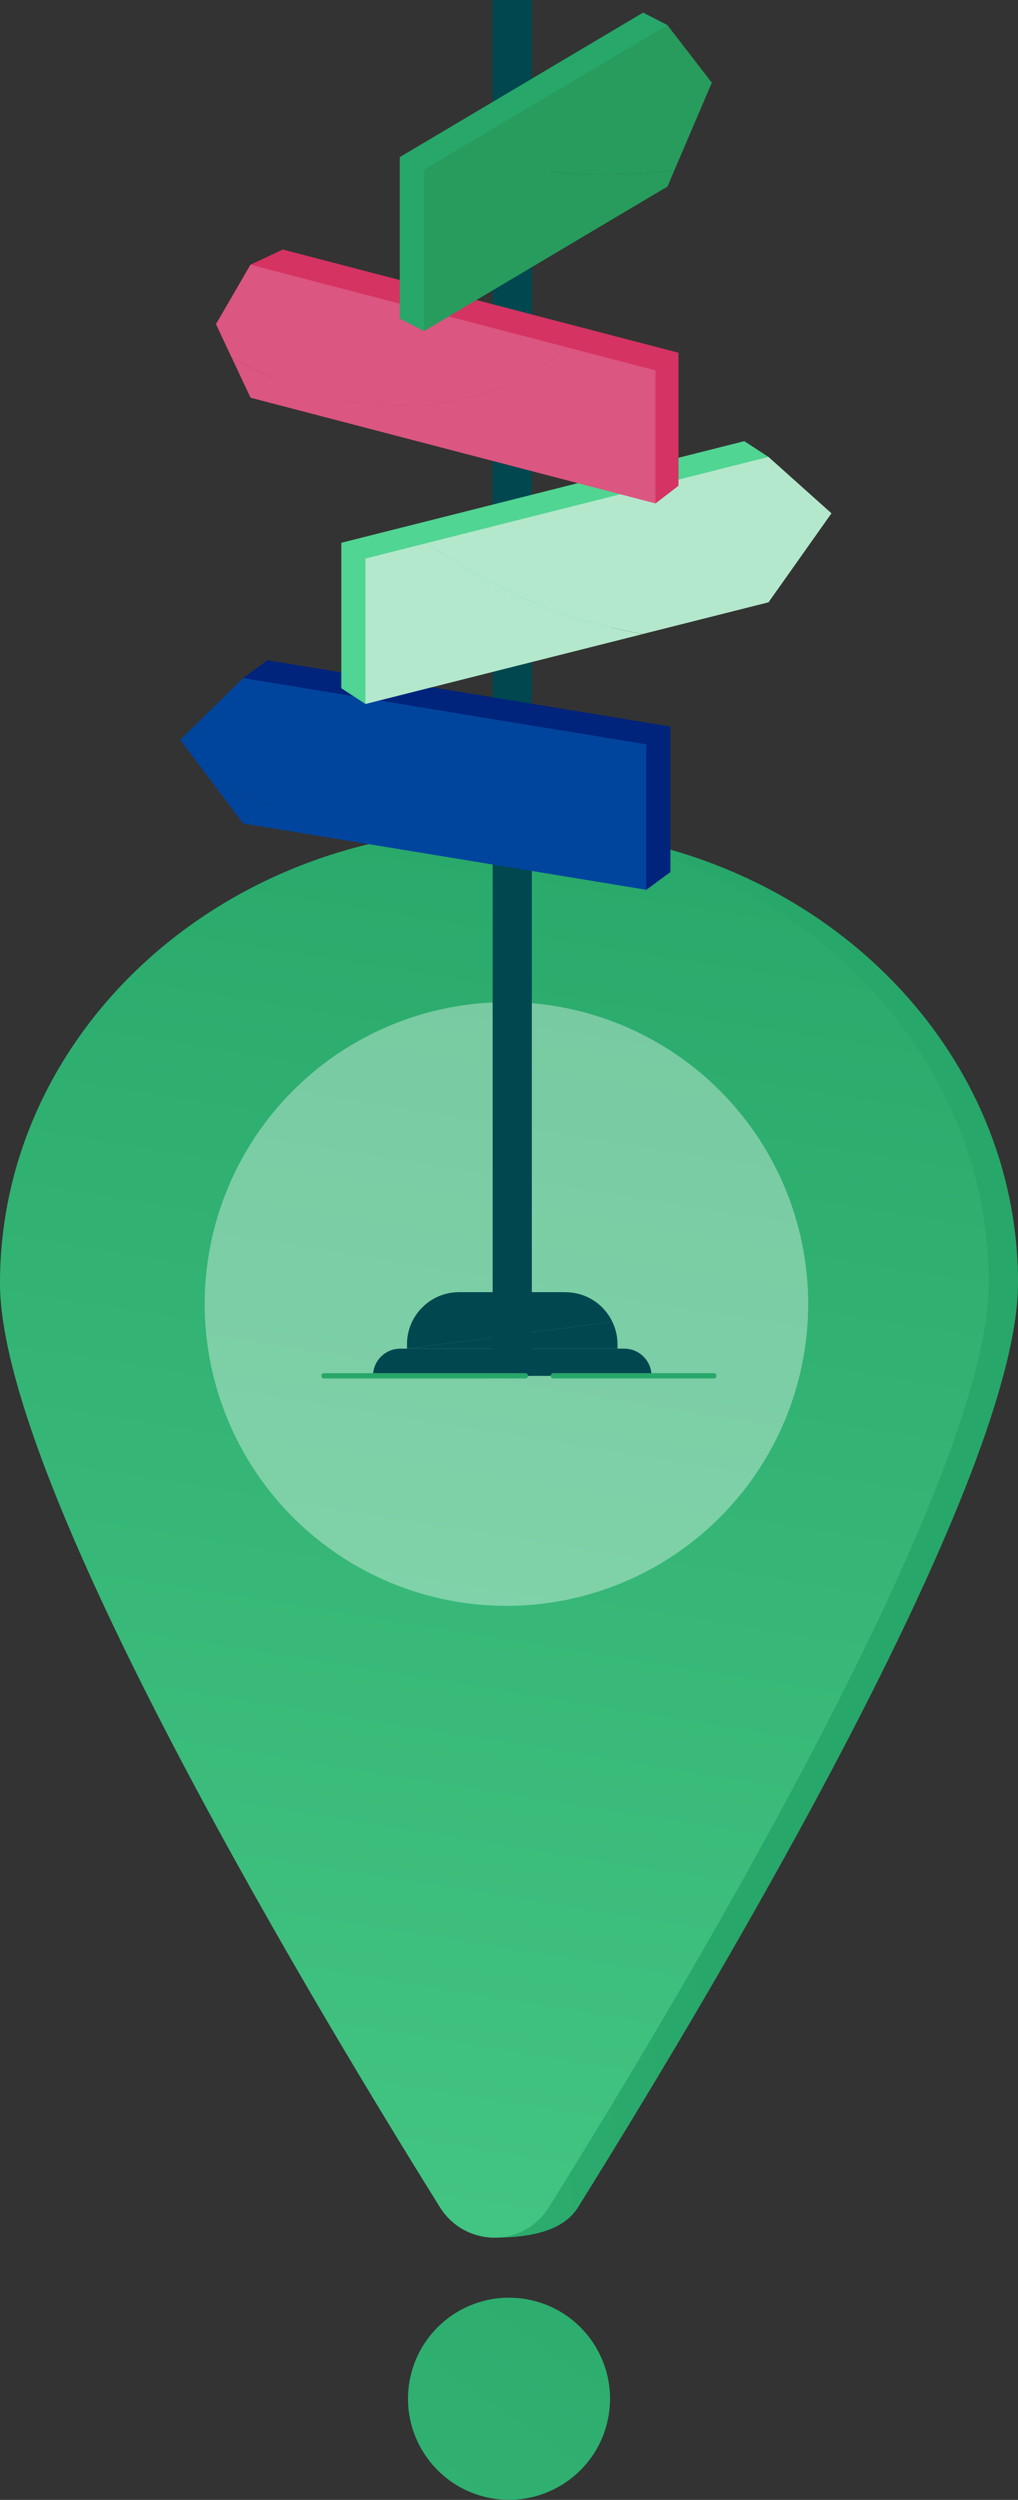 <?xml version="1.0" encoding="UTF-8"?>
<svg xmlns="http://www.w3.org/2000/svg" xmlns:xlink="http://www.w3.org/1999/xlink" id="Layer_2" data-name="Layer 2" viewBox="0 0 174.36 428">
  <rect x="0" y="0" width="174.36" height="428" fill="#333333" stroke="none"/>
  <defs>
    <style>
      .cls-1 {
        fill: #004750;
      }

      .cls-1, .cls-2, .cls-3, .cls-4, .cls-5, .cls-6, .cls-7, .cls-8, .cls-9, .cls-10, .cls-11, .cls-12, .cls-13 {
        stroke-width: 0px;
      }

      .cls-2 {
        fill: #00237c;
      }

      .cls-3 {
        fill: #fff;
        opacity: .36;
      }

      .cls-4 {
        fill: url(#linear-gradient);
      }

      .cls-5 {
        fill: #279c5d;
      }

      .cls-6 {
        fill: #51d592;
      }

      .cls-7 {
        fill: #27a769;
      }

      .cls-8 {
        fill: url(#linear-gradient-2);
      }

      .cls-9 {
        fill: url(#linear-gradient-3);
      }

      .cls-10 {
        fill: #db5680;
      }

      .cls-11 {
        fill: #00459d;
      }

      .cls-12 {
        fill: #b4e8cc;
      }

      .cls-13 {
        fill: #d53361;
      }
    </style>
    <linearGradient id="linear-gradient" x1="-80.55" y1="652.42" x2="141.29" y2="332.72" gradientTransform="translate(466.86 231.49) rotate(76.72)" gradientUnits="userSpaceOnUse">
      <stop offset="0" stop-color="#45c785"></stop>
      <stop offset="1" stop-color="#27a769"></stop>
    </linearGradient>
    <linearGradient id="linear-gradient-2" x1="-116.77" y1="276.48" x2="117.66" y2="260.4" gradientTransform="matrix(1,0,0,1,0,0)" xlink:href="#linear-gradient"></linearGradient>
    <linearGradient id="linear-gradient-3" x1="54.92" y1="403.29" x2="99.13" y2="128.66" gradientTransform="matrix(1,0,0,1,0,0)" xlink:href="#linear-gradient"></linearGradient>
  </defs>
  <g id="Layer_1-2" data-name="Layer 1">
    <g>
      <g>
        <circle class="cls-4" cx="87.18" cy="410.7" r="17.3" transform="translate(-332.56 401.19) rotate(-76.72)"></circle>
        <g>
          <path class="cls-8" d="M174.36,219.68c0,32.9-49.56,116.85-75.38,158.26-2,3.21-6.32,5.16-14.31,5.16-3.79,0-2.3-1.96-4.3-5.17C54.56,336.52,5.01,252.58,5.01,219.68c0-42.9,37.91-77.69,84.68-77.69s84.68,34.78,84.68,77.69Z"></path>
          <path class="cls-9" d="M169.36,219.68c0,32.9-49.56,116.85-75.38,158.26-2,3.21-5.52,5.17-9.31,5.16-3.79,0-7.3-1.96-9.3-5.17C49.55,336.52,0,252.58,0,219.68c0-42.9,37.91-77.69,84.68-77.69s84.68,34.78,84.68,77.69Z"></path>
          <circle class="cls-3" cx="86.74" cy="223.26" r="51.68" transform="translate(-151.57 247.26) rotate(-74.52)"></circle>
        </g>
      </g>
      <g>
        <g>
          <g>
            <rect class="cls-1" x="86.52" width="4.57" height="235.55"></rect>
            <rect class="cls-1" x="84.38" width="4.57" height="235.55"></rect>
          </g>
          <g>
            <polygon class="cls-2" points="45.8 113.04 114.83 124.39 114.83 149.29 110.69 152.35 45.8 137.93 41.66 116.1 45.8 113.04"></polygon>
            <g>
              <path class="cls-11" d="M81.6,134.84c1.74-1.08,6.19-4.08,10.43-10.46l-50.37-8.29-10.79,10.59,5.52,7.31c16.8,7.8,33.6,8.03,45.21.84Z"></path>
              <path class="cls-11" d="M92.03,124.38c-4.24,6.38-8.69,9.38-10.43,10.46-11.61,7.19-28.41,6.96-45.21-.84l5.27,6.99,69.03,11.35v-24.9l-18.66-3.07Z"></path>
            </g>
          </g>
          <g>
            <polygon class="cls-6" points="127.48 75.53 58.46 92.93 58.46 117.83 62.59 120.52 127.48 100.43 131.62 78.23 127.48 75.53"></polygon>
            <g>
              <path class="cls-12" d="M142.41,87.88l-10.79-9.65-58.47,14.73c9.03,6.48,21.42,12.97,36.98,15.58l21.5-5.42,10.79-15.25Z"></path>
              <path class="cls-12" d="M62.59,95.63v24.9l47.53-11.98c-15.55-2.61-27.94-9.1-36.98-15.58l-10.55,2.66Z"></path>
            </g>
          </g>
          <g>
            <polygon class="cls-13" points="46.85 65.07 112.27 86.19 116.21 83.17 116.21 60.39 48.44 42.72 42.91 45.31 40.81 54.53 46.85 65.07"></polygon>
            <g>
              <path class="cls-10" d="M87.71,65.44c3.55-1.66,6.63-3.73,9.29-6.01l-54.1-14.12-5.91,10.18,2.67,5.7c16.11,9.16,33.94,10.85,48.05,4.25Z"></path>
              <path class="cls-10" d="M97.01,59.43c-2.67,2.28-5.75,4.35-9.29,6.01-14.11,6.6-31.93,4.91-48.05-4.25l3.24,6.9,69.36,18.1v-22.78l-15.26-3.98Z"></path>
            </g>
          </g>
          <g>
            <polygon class="cls-7" points="72.64 56.69 68.47 54.55 68.47 26.9 110.15 2.16 114.32 4.3 72.64 56.69"></polygon>
            <g>
              <path class="cls-5" d="M106.75,29.81c-11.1.36-21.08-1.12-29.68-3.39l-4.43,2.63v27.64l41.68-24.75,1.2-2.79c-2.82.33-5.74.56-8.76.66Z"></path>
              <path class="cls-5" d="M106.75,29.81c3.02-.1,5.95-.33,8.76-.66l6.41-14.99-7.61-9.86-37.25,22.12c8.6,2.27,18.58,3.75,29.68,3.39Z"></path>
            </g>
          </g>
          <path class="cls-1" d="M68.54,230.9h38.39c2.57,0,4.66,2.09,4.66,4.66h-47.7c0-2.57,2.09-4.66,4.66-4.66Z"></path>
          <g>
            <path class="cls-1" d="M96.86,221.23h-18.24c-4.92,0-8.91,3.99-8.91,8.91v.76l35.17-4.61c-1.44-2.99-4.48-5.05-8.02-5.05Z"></path>
            <path class="cls-1" d="M69.7,230.9h36.06v-.76c0-1.38-.32-2.69-.89-3.85l-35.17,4.61Z"></path>
          </g>
        </g>
        <g>
          <path class="cls-7" d="M89.98,236h-34.49c-.25,0-.45-.2-.45-.45s.2-.45.45-.45h34.49c.25,0,.45.2.45.45s-.2.45-.45.45Z"></path>
          <path class="cls-7" d="M122.26,236h-27.48c-.25,0-.45-.2-.45-.45s.2-.45.45-.45h27.48c.25,0,.45.2.45.45s-.2.45-.45.45Z"></path>
        </g>
      </g>
    </g>
  </g>
</svg>
